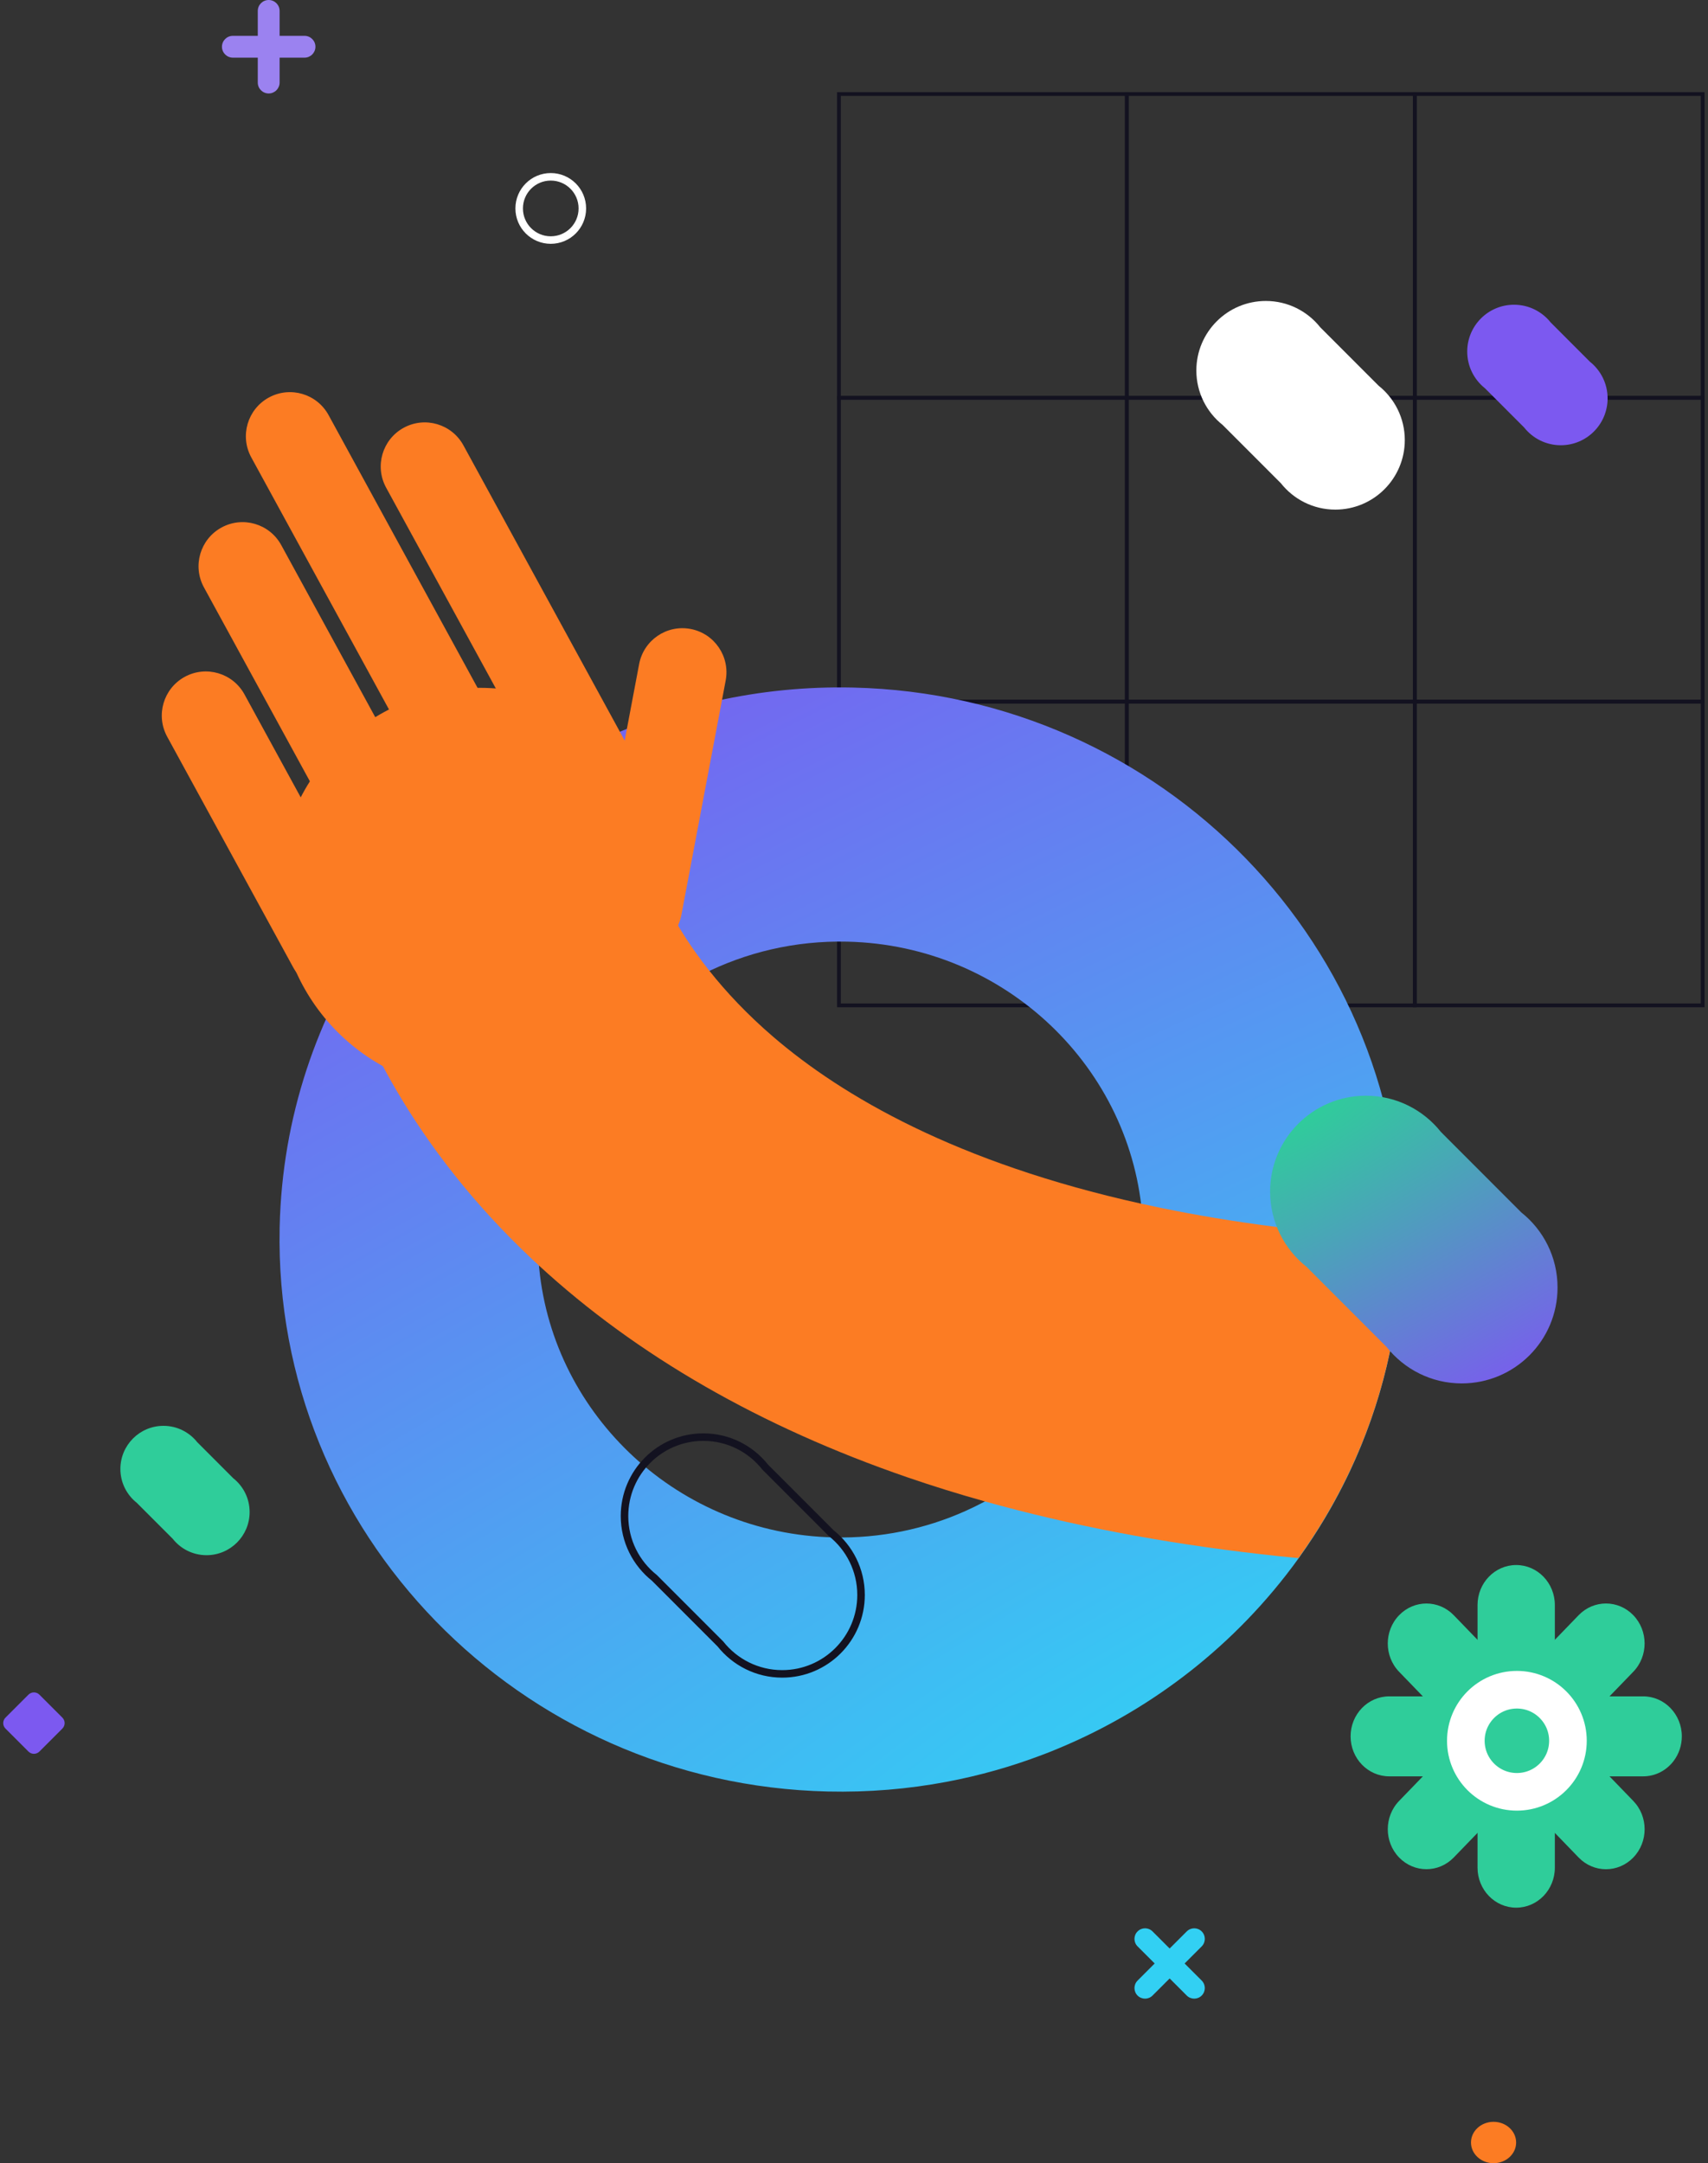 <svg width="454" height="575" viewBox="0 0 454 575" fill="none" xmlns="http://www.w3.org/2000/svg">
<rect x="0" y="0" width="454" height="575" fill="#333333" stroke="none"/>
<path d="M62.022 392.95L52.423 383.341C50.326 380.7 47.086 379 43.456 379C37.134 379 32 384.131 32 390.467C32 394.108 33.699 397.351 36.345 399.451L45.921 409.036C48.018 411.685 51.258 413.385 54.896 413.385C61.218 413.385 66.352 408.254 66.352 401.918C66.352 398.284 64.661 395.041 62.015 392.942L62.022 392.95Z" fill="#2FCD9A"/>
<path d="M160.435 204.459C160.435 204.459 124.978 223.849 141.673 258.392" stroke="#FB6404" stroke-miterlimit="10"/>
<path d="M276.067 210.681C278.765 210.681 280.953 208.492 280.953 205.791C280.953 203.09 278.765 200.9 276.067 200.9C273.368 200.9 271.181 203.09 271.181 205.791C271.181 208.492 273.368 210.681 276.067 210.681Z" fill="white"/>
<path d="M299.531 25H223V105.749H299.531V25Z" stroke="#131220" stroke-miterlimit="10"/>
<path d="M376.062 25H299.531V105.749H376.062V25Z" stroke="#131220" stroke-miterlimit="10"/>
<path d="M452.582 25H376.051V105.749H452.582V25Z" stroke="#131220" stroke-miterlimit="10"/>
<path d="M299.531 105.75H223V186.499H299.531V105.75Z" stroke="#131220" stroke-miterlimit="10"/>
<path d="M376.062 105.75H299.531V186.499H376.062V105.75Z" stroke="#131220" stroke-miterlimit="10"/>
<path d="M452.582 105.75H376.051V186.499H452.582V105.75Z" stroke="#131220" stroke-miterlimit="10"/>
<path d="M299.531 186.488H223V267.238H299.531V186.488Z" stroke="#131220" stroke-miterlimit="10"/>
<path d="M376.062 186.488H299.531V267.238H376.062V186.488Z" stroke="#131220" stroke-miterlimit="10"/>
<path d="M452.582 186.488H376.051V267.238H452.582V186.488Z" stroke="#131220" stroke-miterlimit="10"/>
<path d="M413.29 426.631C413.29 420.76 408.69 416 403.016 416C397.342 416 392.742 420.76 392.742 426.631V496.446C392.742 502.317 397.342 507.077 403.016 507.077C408.69 507.077 413.29 502.317 413.29 496.446V426.631Z" fill="#2FCD9A"/>
<path d="M444.91 468.022C443.032 470.544 440.081 472.17 436.766 472.17H369.276C363.604 472.17 359 467.412 359 461.539C359 455.67 363.599 450.907 369.276 450.907H436.766C442.438 450.907 447.042 455.666 447.042 461.539C447.042 463.977 446.247 466.227 444.91 468.022Z" fill="#2FCD9A"/>
<path d="M434.141 444.369C438.154 440.217 438.155 433.487 434.143 429.336C430.131 425.185 423.625 425.186 419.611 429.338L371.893 478.704C367.88 482.856 367.879 489.586 371.891 493.737C375.903 497.888 382.409 497.887 386.422 493.735L434.141 444.369Z" fill="#2FCD9A"/>
<path d="M419.614 493.745L371.892 444.375C367.877 440.222 367.877 433.496 371.892 429.343C375.907 425.189 382.408 425.189 386.423 429.343L434.145 478.712C438.159 482.866 438.159 489.592 434.145 493.745C430.13 497.898 423.629 497.898 419.614 493.745Z" fill="#2FCD9A"/>
<path d="M403.201 476.285C410.695 476.285 416.771 470.209 416.771 462.715C416.771 455.22 410.695 449.145 403.201 449.145C395.706 449.145 389.631 455.22 389.631 462.715C389.631 470.209 395.706 476.285 403.201 476.285Z" stroke="white" stroke-width="10" stroke-miterlimit="10"/>
<path d="M319.426 517.365C320.524 516.267 320.524 514.486 319.426 513.387C318.327 512.289 316.546 512.289 315.447 513.387L302.375 526.459C301.277 527.558 301.277 529.339 302.375 530.437C303.474 531.536 305.255 531.536 306.354 530.437L319.426 517.365Z" fill="#32D0F3"/>
<path d="M315.446 530.436C316.544 531.534 318.325 531.534 319.424 530.436C320.523 529.337 320.523 527.556 319.424 526.458L306.352 513.386C305.253 512.287 303.472 512.287 302.374 513.386C301.275 514.484 301.275 516.265 302.374 517.364L315.446 530.436Z" fill="#32D0F3"/>
<path d="M74.321 2.901C74.321 1.299 73.022 0 71.42 0C69.818 0 68.519 1.299 68.519 2.901V21.945C68.519 23.547 69.818 24.845 71.42 24.845C73.022 24.845 74.321 23.547 74.321 21.945V2.901Z" fill="#9B82F0"/>
<path d="M80.944 15.325C82.546 15.325 83.845 14.027 83.845 12.425C83.845 10.823 82.546 9.524 80.944 9.524L61.9 9.524C60.298 9.524 58.999 10.823 58.999 12.425C58.999 14.027 60.298 15.325 61.9 15.325L80.944 15.325Z" fill="#9B82F0"/>
<path d="M16.577 456.56L10.476 450.458C9.67 449.653 8.365 449.653 7.56 450.458L1.458 456.56C0.653 457.365 0.653 458.67 1.458 459.475L7.56 465.577C8.365 466.382 9.67 466.382 10.476 465.577L16.577 459.475C17.382 458.67 17.382 457.365 16.577 456.56Z" fill="#7C59F0"/>
<path d="M397 575C400.314 575 403 572.538 403 569.5C403 566.462 400.314 564 397 564C393.686 564 391 566.462 391 569.5C391 572.538 393.686 575 397 575Z" fill="#FC7C23"/>
<path d="M366.416 102.497L350.931 86.997C347.549 82.739 342.332 80 336.469 80C326.268 80 318 88.276 318 98.487C318 104.363 320.744 109.592 325.013 112.978L340.46 128.44C343.843 132.714 349.067 135.46 354.938 135.46C365.138 135.46 373.406 127.184 373.406 116.974C373.406 111.105 370.67 105.883 366.416 102.497Z" fill="white"/>
<path d="M220.043 476.199C230.842 476.447 241.404 475.554 251.606 473.628C260.381 471.979 268.895 469.556 277.072 466.447C277.694 466.213 278.316 465.972 278.938 465.73C279.78 465.396 280.615 465.054 281.443 464.704C287.858 462.037 294.049 458.928 299.979 455.429C301.519 454.524 303.037 453.588 304.533 452.629C309.974 449.149 315.174 445.333 320.096 441.201C325.448 436.711 330.477 431.859 335.137 426.668C337.499 424.043 339.764 421.333 341.933 418.546C343.173 416.956 344.375 415.343 345.541 413.699C346.17 412.825 346.784 411.944 347.392 411.047C349.57 407.846 351.631 404.559 353.558 401.179C353.966 400.459 354.366 399.738 354.766 399.01C356.187 396.423 357.533 393.79 358.798 391.11C367.153 373.36 372.02 353.678 372.498 332.909C374.359 252.009 308.999 184.652 226.794 182.76C176.61 181.606 131.565 205.112 103.679 242.011C102.298 243.846 100.954 245.711 99.655 247.608C84.258 270.081 75.007 296.999 74.339 326.05L74.33 326.456C72.698 407.174 137.973 474.311 220.043 476.199ZM225.24 250.302C267.24 251.268 301.091 283.897 303.723 324.418C303.873 326.702 303.926 329.006 303.872 331.33C303.866 331.601 303.86 331.872 303.839 332.135C302.817 363.157 283.661 389.539 256.653 401.622C256.631 401.629 256.615 401.643 256.593 401.65C245.942 406.41 234.064 408.944 221.597 408.657C180.513 407.712 147.217 376.466 143.332 337.173C143.287 336.803 143.251 336.426 143.222 336.056C142.985 333.281 142.899 330.472 142.965 327.629C143.599 300.052 158.557 276.057 180.669 262.387C182.614 261.182 184.617 260.054 186.671 259.01C198.219 253.157 211.36 249.982 225.24 250.302Z" fill="url(#paint0_radial_1718_3837)"/>
<path d="M127.571 290.008C157.137 290.008 181.106 266.016 181.106 236.421C181.106 206.826 157.137 182.834 127.571 182.834C98.004 182.834 74.036 206.826 74.036 236.421C74.036 266.016 98.004 290.008 127.571 290.008Z" fill="#FC7C23"/>
<path d="M64.985 184.58C61.882 178.9 54.767 176.812 49.094 179.917C43.421 183.022 41.338 190.144 44.441 195.825L77.925 257.121C81.028 262.801 88.143 264.889 93.816 261.784C99.489 258.679 101.573 251.557 98.469 245.876L64.985 184.58Z" fill="#FC7C23"/>
<path d="M158.116 238.818C156.914 245.18 161.09 251.312 167.443 252.515C173.796 253.717 179.921 249.535 181.123 243.174L192.893 180.88C194.095 174.519 189.919 168.387 183.566 167.184C177.213 165.981 171.088 170.163 169.886 176.525L158.116 238.818Z" fill="#FC7C23"/>
<path d="M74.755 144.89C71.653 139.209 64.538 137.122 58.865 140.227C53.192 143.332 51.108 150.454 54.211 156.134L93.325 227.736C96.428 233.416 103.543 235.504 109.216 232.399C114.889 229.294 116.973 222.172 113.869 216.491L74.755 144.89Z" fill="#FC7C23"/>
<path d="M123.18 118.377C120.077 112.697 112.963 110.609 107.29 113.714C101.617 116.819 99.533 123.941 102.636 129.622L149.641 215.668C152.744 221.348 159.858 223.436 165.531 220.331C171.204 217.226 173.288 210.104 170.185 204.423L123.18 118.377Z" fill="#FC7C23"/>
<path d="M87.338 110.337C84.234 104.657 77.12 102.569 71.447 105.674C65.774 108.779 63.69 115.902 66.793 121.582L117.541 214.48C120.644 220.161 127.759 222.248 133.432 219.143C139.105 216.038 141.188 208.916 138.085 203.236L87.338 110.337Z" fill="#FC7C23"/>
<path d="M372.537 329.209V329.48C372.537 358.538 363.907 385.662 349.031 408.483C347.776 410.409 346.476 412.305 345.138 414.171C318.408 411.59 293.399 407.317 270.263 401.365C267.406 400.635 264.572 399.875 261.776 399.085C254.718 397.114 247.848 394.977 241.165 392.675C202.183 379.259 169.259 360.336 143.251 336.387C142.597 335.8 141.951 335.19 141.312 334.588C139.448 332.828 137.644 331.067 135.907 329.314C120.821 314.078 110.207 298.796 102.758 285.215C102.42 284.598 102.089 283.989 101.766 283.379C97.669 275.727 94.595 268.655 92.287 262.47C92.069 261.905 91.866 261.341 91.663 260.792C90.378 257.218 89.348 253.96 88.536 251.101C87.935 248.987 87.446 247.083 87.055 245.42C86.183 241.688 85.793 239.19 85.657 238.197L86.837 238.039L92.753 237.211L93.663 237.083L109.493 234.886L152.925 228.852L160.194 227.844L171.62 226.264C171.62 226.264 171.597 226.015 171.514 225.556C171.792 226.828 172.98 231.719 176.325 238.716C176.393 238.836 176.445 238.957 176.505 239.092C177.535 241.207 178.761 243.516 180.211 245.977C180.219 245.992 180.234 246.007 180.241 246.022C181.609 248.332 183.188 250.785 184.999 253.32C186.104 254.878 187.3 256.473 188.593 258.091C193.035 263.689 198.59 269.633 205.535 275.599C223.891 291.37 254.207 309.067 303.307 319.946C305.103 320.345 306.922 320.736 308.764 321.113C327.33 324.92 348.475 327.764 372.537 329.209Z" fill="#FC7C23"/>
<path d="M404.363 322.264L383.016 300.895C378.348 295.019 371.154 291.25 363.073 291.25C349.009 291.25 337.606 302.664 337.606 316.741C337.606 324.845 341.387 332.053 347.273 336.725L368.576 358.049C373.244 363.94 380.445 367.725 388.54 367.725C402.604 367.725 414.007 356.311 414.007 342.233C414.007 334.145 410.241 326.936 404.371 322.271L404.363 322.264Z" fill="url(#paint1_radial_1718_3837)"/>
<path d="M422.608 96.146L412.182 85.71C409.905 82.843 406.387 81 402.44 81C395.57 81 390 86.575 390 93.452C390 97.41 391.849 100.931 394.721 103.211L405.124 113.625C407.401 116.499 410.919 118.35 414.873 118.35C421.744 118.35 427.313 112.774 427.313 105.897C427.313 101.947 425.472 98.426 422.608 96.146Z" fill="#7C59F0"/>
<path d="M220.933 407.522L203.366 389.938C199.525 385.1 193.602 382 186.957 382C175.381 382 166 391.39 166 402.977C166 409.644 169.112 415.58 173.953 419.425L191.482 436.971C195.323 441.817 201.254 444.932 207.914 444.932C219.49 444.932 228.871 435.542 228.871 423.955C228.871 417.296 225.766 411.367 220.94 407.529L220.933 407.522Z" stroke="#131220" stroke-width="2" stroke-miterlimit="10"/>
<path d="M154.792 55.405C154.792 60.048 151.032 63.81 146.396 63.81C141.76 63.81 138 60.048 138 55.405C138 50.762 141.76 47 146.396 47C151.032 47 154.792 50.762 154.792 55.405Z" stroke="white" stroke-width="2"/>
<defs>
<radialGradient id="paint0_radial_1718_3837" cx="0" cy="0" r="1" gradientUnits="userSpaceOnUse" gradientTransform="translate(341.313 455.921) rotate(-116.915) scale(356.154 1273.42)">
<stop stop-color="#32D0F3"/>
<stop offset="1" stop-color="#7C59F0"/>
</radialGradient>
<radialGradient id="paint1_radial_1718_3837" cx="0" cy="0" r="1" gradientUnits="userSpaceOnUse" gradientTransform="translate(344.868 297.258) rotate(62.169) scale(92.449 327.442)">
<stop stop-color="#2FCD9A"/>
<stop offset="1" stop-color="#7C59F0"/>
</radialGradient>
</defs>
</svg>

